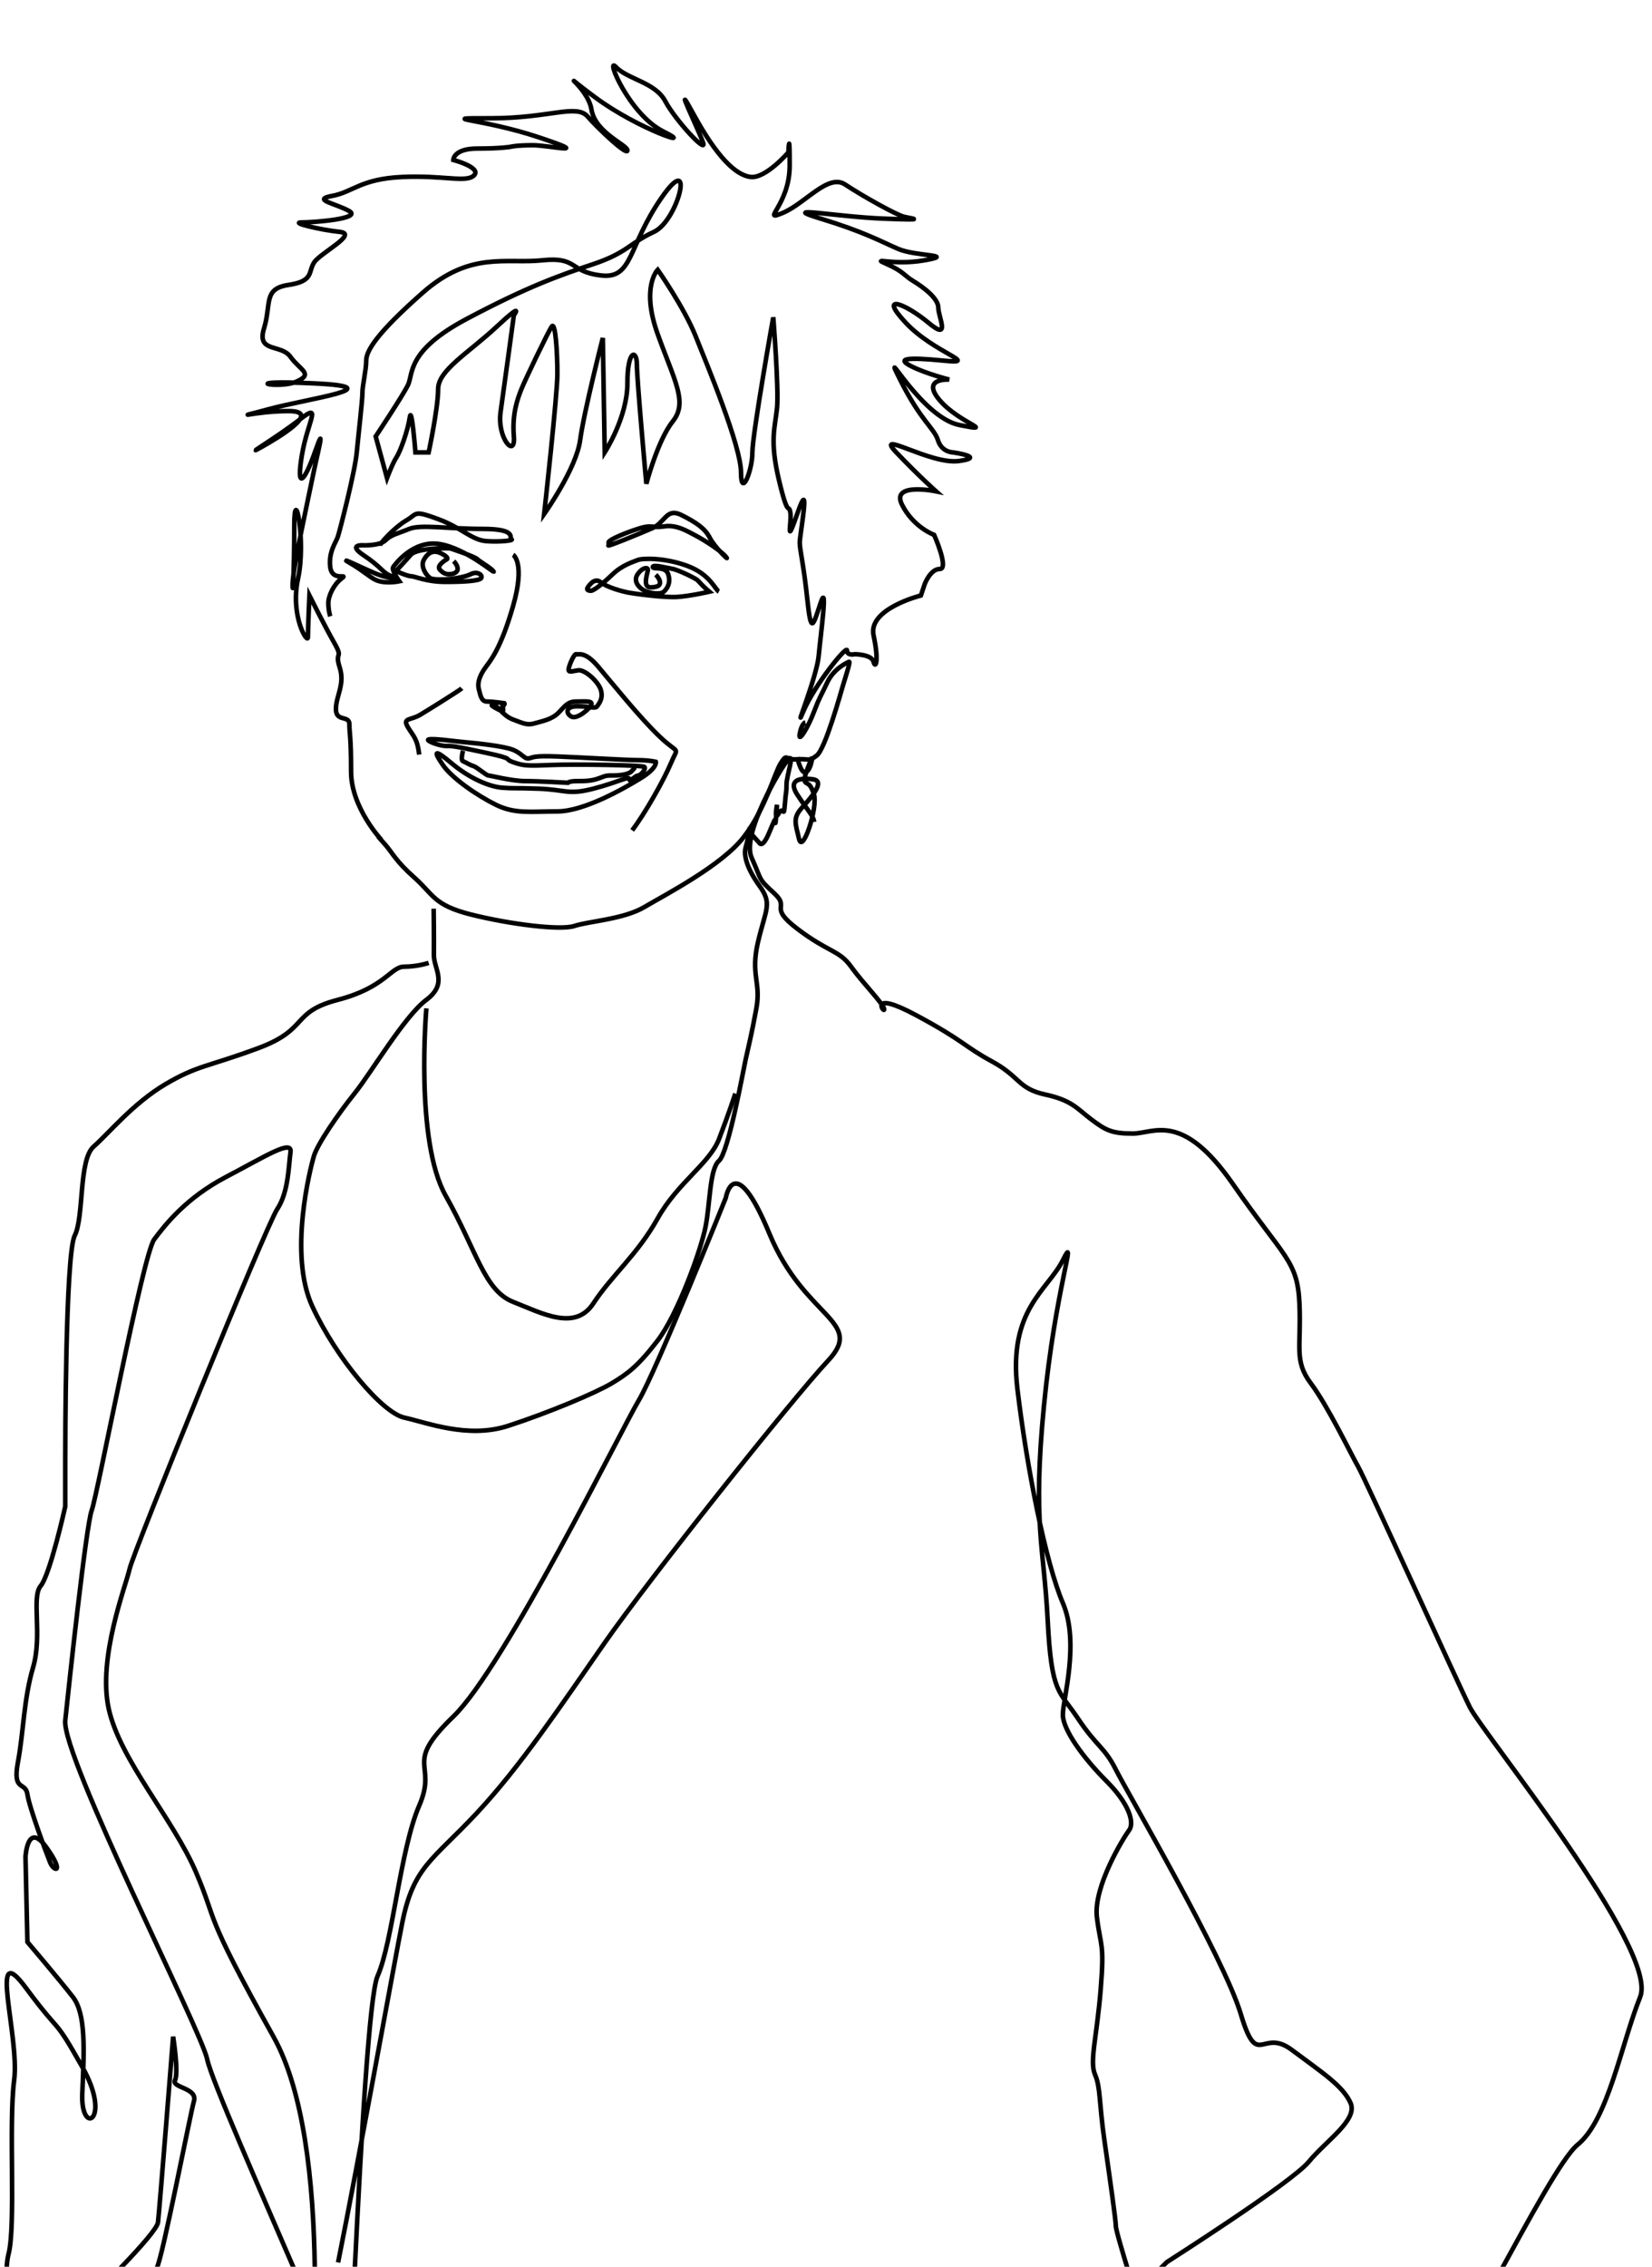 <?xml version="1.0" encoding="utf-8"?>
<!-- Generator: Adobe Illustrator 16.0.0, SVG Export Plug-In . SVG Version: 6.00 Build 0)  -->
<!DOCTYPE svg PUBLIC "-//W3C//DTD SVG 1.1//EN" "http://www.w3.org/Graphics/SVG/1.1/DTD/svg11.dtd">
<svg version="1.1" id="Ebene_1" xmlns="http://www.w3.org/2000/svg" xmlns:xlink="http://www.w3.org/1999/xlink" x="0px" y="0px"
	 width="175px" height="240px" viewBox="-4.75 0 175 240" enable-background="new -4.75 0 175 240" xml:space="preserve">
<g>
	<path fill="none" stroke="#000000" stroke-width="0.484" d="M80.568,76.485c0,0-0.399,0.101-0.6,1.204
		c-0.201,1.103,0.902-0.702,1.502-2.307c0.604-1.604,0.704-1.604,1.404-3.107c0.703-1.504,2.104-2.106,2.305-2.205
		c0.202-0.101-0.298,1.402-0.602,2.405c-0.3,1.002-1.902,6.817-2.807,7.52c-0.9,0.702-0.802,0.301-2.104,0.401
		c-1.302,0.101-1-0.701-1.703,0.4c-0.702,1.103-1.605,4.812-3.916,7.819c-2.308,3.009-8.323,6.116-10.529,7.42
		c-2.205,1.304-5.914,1.504-7.418,2.006c-1.504,0.501-6.919-0.2-10.929-1.204c-4.009-1.002-3.981-2.105-6.015-3.91
		c-2.033-1.804-2.307-2.605-3.108-3.508c-0.803-0.902-0.701-0.804-0.701-0.804l0.3,0.302c0,0-3.207-3.409-3.207-7.219
		s-0.179-4.01-0.179-5.013s-1.426-0.201-1.426-1.604s0.979-2.606,0.4-4.411c-0.577-1.805,0.448-0.802-0.577-2.606
		c-1.026-1.804-2.631-5.013-2.631-5.013s-0.158,3.608-0.158,4.411s-1.912-2.205-1.044-6.216c0.867-4.011-0.402-10.226-0.402-5.614
		s-0.178,7.82-0.178,6.216s1.782-9.625,2.183-11.63c0.402-2.005,1.404-5.814,0.201-2.406c-1.202,3.409-2.005,4.01-1.402,0.401
		c0.601-3.608,2.204-5.678-0.201-3.81c-2.406,1.867-6.016,4.01-4.212,3.008c1.806-1.003,6.681-3.886,3.009-3.886
		s-6.416,0.975-2.206-0.176c4.211-1.152,13.467-2.355,4.929-2.756c-8.537-0.401-3.843,0.648-1.921-0.177
		c1.921-0.825,0.401-1.227-0.601-2.63c-1.003-1.404-3.61-0.402-2.808-3.009c0.802-2.606-0.118-4.211,2.606-4.611
		c2.723-0.401,2.037-1.404,2.723-2.406c0.687-1.003,4.696-3.009,2.69-3.209c-2.004-0.2-5.33-1.002-4.009-1.002
		c1.318,0,6.415-0.401,5.013-1.203c-1.404-0.802-4.012-1.203-1.806-1.604c2.206-0.4,3.007-1.804,7.42-2.004
		c4.41-0.201,6.817,0.648,7.619-0.178c0.803-0.825-2.205-1.628-2.205-1.628s0.023-1.203,2.518-1.203s3.497-0.177,3.497-0.177
		s0.602-0.175,2.407-0.175c1.804,0,6.616,1.153,0.6-0.851c-6.014-2.005-11.229-2.005-5.012-2.005c6.216,0,9.023-1.558,10.226-0.178
		c1.204,1.381,4.21,4.187,4.21,3.585c0-0.601-3.407-1.849-3.809-4.333s-4.212-4.689,0.401-1.282c4.61,3.411,10.85,5.415,7.217,3.611
		c-3.632-1.805-6.216-8.102-5.013-6.819c1.203,1.283,4.149,1.605,5.214,3.61c1.065,2.006,4.412,5.614,4.012,4.412
		c-0.401-1.203-3.411-7.42-1.003-3.008c2.406,4.41,4.411,6.416,6.018,6.617c1.607,0.2,4.015-2.608,4.015-2.608
		s0.137-2.806,0.137,1.404c0,4.211-3.146,6.016-0.737,5.013c2.403-1.002,4.812-4.211,6.615-3.007
		c1.805,1.202,5.414,3.208,6.215,3.408c0.803,0.2,2.809,0.4-2.206,0.2c-5.013-0.2-11.226-1.403-6.614,0
		c4.61,1.403,6.364,2.406,8.219,3.208c1.857,0.803,6.218,0.602,2.809,1.203c-3.409,0.603-5.816-0.4-4.011,0.401
		c1.804,0.802,1.804,1.203,2.808,1.805c1.003,0.603,2.645,1.805,2.645,2.807c0,1.003,1.366,3.61-1.04,1.604
		c-2.407-2.005-5.414-3.209-2.407,0c3.007,3.208,8.02,4.412,4.01,4.011c-4.01-0.4-5.012-0.2-3.408,0.601
		c1.605,0.804,4.011,1.404,4.011,1.404s-3.072-0.201-1.002,2.206c2.068,2.406,6.142,3.408,2.068,2.605
		c-4.075-0.801-8.485-9.222-6.281-4.812c2.206,4.412,3.609,5.126,4.012,6.416C95.007,47.9,96.21,47.9,96.21,47.9
		s3.608,0.514,0.601,0.915c-3.007,0.4-9.023-3.436-6.616-0.915c2.406,2.519,4.211,4.122,4.211,4.122s-4.813-1.001-3.61,1.404
		c1.204,2.407,3.408,3.208,3.408,3.208s1.605,3.609,0.604,3.609c-1.003,0-1.604,1.604-1.604,1.604L92.8,63.052
		c0,0-5.614,1.403-5.013,4.211c0.603,2.808,0.201,3.608,0,2.808c-0.199-0.803-2.004-0.803-2.004-0.803s-0.804,0.201-0.804-0.401
		c0-0.601-3.408,3.609-4.611,6.417c-1.201,2.807,1.403-3.609,1.604-5.814c0.202-2.206,1.004-8.021,0.202-5.614
		c-0.805,2.406-1.003,3.408-1.404-0.401c-0.402-3.811-0.802-5.215-0.802-6.016c0-0.803,1.203-7.219-0.201-3.209
		c-1.402,4.01-0.601,1.004-0.801,0c-0.201-1.002-0.201,0.804-1.202-3.408c-1.005-4.211-0.403-5.614-0.201-7.619
		c0.201-2.006-0.4-9.625-0.4-9.625S74.952,45.982,74.952,47.9s-1.206,4.925-1.206,2.118c0-2.808-3.609-11.429-4.812-14.437
		c-1.204-3.009-4.013-7.019-4.013-7.019s-1.804,1.806,0,6.817c1.805,5.014,3.209,7.219,1.604,9.225
		c-1.604,2.004-2.807,6.616-2.807,6.616s-1.003-11.028-1.003-12.632c0-1.604-1.003-1.604-1.003,2.005S59.308,47.9,59.308,47.9
		l-0.2-12.117c0,0-2.004,7.818-2.405,10.826c-0.4,3.008-3.811,7.819-3.811,7.819s1.403-12.633,1.403-14.836
		c0-2.207-0.2-5.615-0.602-5.015c-0.4,0.602-2.806,5.615-3.207,6.617c-0.401,1.003-1.003,2.607-0.802,5.014
		c0.2,2.405-1.806,0.2-1.404-2.607c0.401-2.806,1.404-10.226,1.404-10.226s1.203-1.604-1.806,1.202
		c-3.006,2.808-6.216,4.613-6.216,6.617c0,2.006-1.003,6.705-1.003,6.705h-1.402c0,0-0.401-5.101-0.602-3.696
		c-0.201,1.403-1.003,3.608-1.404,4.21s-1.003,2.206-1.003,2.206l-1.203-4.411c0,0,2.809-4.211,3.409-5.413
		c0.602-1.203-0.2-3.61,6.217-7.02c6.416-3.407,9.824-4.611,13.435-5.814c3.607-1.203,3.809-2.206,6.415-3.409
		s4.413-8.822,0.802-3.608c-3.609,5.212-3.007,8.622-6.416,8.221c-3.408-0.401-2.406-2.005-6.217-1.604
		c-3.809,0.401-7.617-1.002-12.633,3.408c-5.012,4.412-6.014,6.217-6.014,7.22s-0.401,2.607-0.401,3.407
		c0,0.804-0.4,4.187-0.601,6.305s-1.806,8.333-2.005,8.936c-0.201,0.602-1.003,1.604-0.803,3.208s2.006,0.602,1.203,1.203
		s-1.403,1.805-1.403,2.607c0,0.801,0.2,1.403,0.2,1.403"/>
	<path fill="none" stroke="#000000" stroke-width="0.484" d="M35.492,57.802c0-0.302,1.604-2.005,2.808-2.706
		c1.203-0.702,0.702-1.108,3.309-0.154c2.606,0.955,3.609,2.26,5.213,2.358c1.605,0.101,2.908-0.099,2.606-0.2
		c-0.3-0.1,0.703-1.098-3.007-1.098s-6.616-0.496-7.82,0c-1.202,0.496-1.904,0.597-2.507,1.199c-0.602,0.601-2.35,0.537-2.35,0.537
		s-1.761-0.137,0.044,1.065c1.805,1.203,2.006,1.806,2.707,2.104c0.702,0.303,0.757,0.29,0.557,0.29
		c-0.201,0-0.857,0.013-2.062-0.489c-1.202-0.502-4.104-1.918-2.701-1.115c1.404,0.802,2.207,1.594,2.858,1.855
		c1.001,0.399,2.404,0.1,2.404,0.1s-0.855-1.191-0.655-1.492s2.105-2.901,4.913-2.455c2.807,0.444,6.02,3.295,5.719,2.895
		c-0.301-0.402-1.409-0.99-1.71-1.291c-0.3-0.302-2.907-1.152-2.907-1.152s-3.459-0.102-4.16,0.701
		c-0.701,0.802-1.554,1.704-1.554,1.704s1.203,0.552,1.604,0.552c0.401,0,1.604,0.601,3.61,0.601c2.004,0,3.608-0.099,3.81-0.399
		c0.2-0.303-0.369-0.787-1.108-0.418c-0.931,0.465-3.332,0.716-4.185,0.465c-0.348-0.104-1.224-1.201-0.772-2.003
		c0.45-0.803,1.054-1.053,1.854-0.651c0.803,0.401,0.606,0.589,0.606,0.589s-1.224,0.67-0.759,1.136
		c0.224,0.224,0.465,0.465,0.931,0.465c0.3,0,0.827-0.063,0.93-0.465c0.099-0.401-0.405-0.922-0.405-0.922"/>
	<path fill="none" stroke="#000000" stroke-width="0.484" d="M71.405,62.638c-0.402-0.2-0.904-1.805-3.31-2.707
		c-2.407-0.902-4.777-0.839-5.278-0.638c-0.501,0.199-1.656,0.533-2.7,1.538c-1.045,1.005-1.985,1.719-2.262,1.719
		c-0.603,0-0.352-0.337-0.352-0.337s0.666-1.156,1.368-0.578c0.701,0.578,2.416,1.008,2.908,1.104
		c0.587,0.114,3.845,0.564,5.249,0.464c1.403-0.101,3.357-0.552,3.357-0.552s-0.602-0.501-1.239-1.215
		c-0.148-0.168-2.055-1.104-2.656-1.204c-0.601-0.101-2.092-0.502-2.092-0.2c0,0.3,1.334-0.138,1.635,0.761
		c0.301,0.899-0.097,1.52-0.466,1.86c-0.364,0.337-1.593,0.162-2.169-0.183c-0.566-0.337-1.083-0.998-0.582-1.703
		s1.066-0.735,1.066-0.436c0,0.301-0.639,1.856,0.29,1.856c1.86,0,0.549-1.342,0.549-1.342"/>
	<path fill="none" stroke="#000000" stroke-width="0.484" d="M59.71,57.738c-0.257,0.226,3.237-1.203,4.625-1.805
		c1.39-0.602,1.49-2.205,3.095-1.403c1.604,0.802,2.505,1.428,3.007,2.406c0.502,0.978,1.912,2.312,1.806,2.143
		c-0.402-0.64-2.408-1.909-3.31-2.378c-0.901-0.468-2.018-1.169-3.308-0.967c-1.29,0.199-1.304-0.202-2.606,0.199
		c-1.305,0.4-3.309,1.203-3.309,1.504S60.051,57.438,59.71,57.738z"/>
	<path fill="none" stroke="#000000" stroke-width="0.484" d="M49.604,58.74c0,0,1.323,0.803,0,5.415
		c-1.323,4.611-2.426,5.814-2.927,6.516c-0.502,0.702-0.903,1.505-0.702,2.306c0.2,0.803,0.301,1.304,0.902,1.304
		s1.805,0.177,1.805,0.177s0.1,0.124-0.2,0.324c-0.054,0.036,0.032-0.171,0.051,0.201c0.016,0.372,0.082,0.433-0.477,0.147
		c-0.677-0.349-0.955-0.549-0.476-0.448c0.476,0.1,0.94,1.103,2.023,1.504c1.082,0.4,1.483,0.637,2.286,0.4
		c0.801-0.235,1.804-0.4,2.507-1.103c0.701-0.702,0.953-1.203,1.905-1.203c0.95,0,1.704-0.101,1.602,0.301
		c-0.099,0.401-1.502,1.604-2.104,1.303c-0.603-0.3-0.702-1.103,0.602-1.103c1.302,0,1.904,0.3,2.104,0
		c0.201-0.301,0.656-0.801,0.401-1.704c-0.254-0.901-1.704-2.206-2.406-2.104c-0.701,0.099-1.103,0.301-1.002-0.201
		c0.1-0.502,0.602-1.604,0.803-1.504c0.199,0.101,0.86-0.401,2.305,1.304c1.446,1.704,4.412,5.413,6.518,7.418
		c2.104,2.006,2.004,0.903,1.202,2.808c-0.802,1.905-2.808,5.414-4.11,7.118"/>
	<path fill="none" stroke="#000000" stroke-width="0.484" d="M44.169,72.877c-0.199,0.2-3.407,2.205-4.41,2.807
		c-1.002,0.602-1.904,0.3-1.304,1.304c0.602,1.002,1.003,1.204,1.203,2.908"/>
	<path fill="none" stroke="#000000" stroke-width="0.484" d="M40.661,78.291c0.533-0.135,2.736,0.2,3.91,0.301
		c1.175,0.099,4.05,0.401,5.032,0.802c0.983,0.401,1.184,1.003,1.684,0.902c0.502-0.1,0.402-0.3,3.01-0.201
		c2.605,0.102,7.317,0.389,8.521,0.389s1.905,0.177,1.905,0.177s0.2,0.639-1.604,1.741s-6.015,3.509-8.821,3.509
		c-2.81,0-4.483,0.302-6.518-0.701c-2.033-1.004-4.641-2.808-5.614-4.211c-0.976-1.404-1.002-1.805,0.902-0.2
		c1.905,1.604,4.01,2.506,5.414,2.606c1.402,0.1,0.902,0,3.809,0.1c2.907,0.1,3.108,0.701,5.816,0
		c2.705-0.701,3.81-1.404,3.81-1.003s0.601-0.38,0.901-0.38s0.902-0.724,0.701-0.923c-0.2-0.2-7.519-0.301-9.926-0.2
		c-2.404,0.1-2.866,0.1-3.989-0.301c-1.122-0.401,0.382-0.288-2.927-1.003c-3.309-0.714-3.509-0.714-4.211-0.714
		S40.26,78.392,40.661,78.291z"/>
	<path fill="none" stroke="#000000" stroke-width="0.484" d="M44.296,79.494c0,0-0.276,1.002,0,1.103
		c0.275,0.101,0.705,0.401,1.077,0.501c0.373,0.101,1.403,1.009,1.604,1.009c0.201,0,2.507,0.596,3.911,0.596
		c1.402,0,4.511,0.177,4.511,0.177s0.127-0.177,0.99-0.177c0.864,0,1.517-0.006,2.319-0.301c0.802-0.295,0.701-0.295,1.604-0.295
		s1.604-0.206,1.804-0.406c0.201-0.201,0.401-0.447,0.401-0.447"/>
	<path fill="none" stroke="#000000" stroke-width="0.484" d="M79.696,80.17c0.101,0.445,0.5,1.95,1.003,1.549
		c0.5-0.401,0.599-1.549,0.599-1.549s-0.998,2.15-0.8,2.55c0.201,0.401,0.552,0,0.978,1.404c0.425,1.404-1.206,6.316-1.578,4.712
		c-0.373-1.604-0.703-2.205,0.299-3.308c1.003-1.104,2.505-2.809,1.204-3.009c-1.304-0.199-2.744,0-1.704,1.604
		c1.039,1.604,1.704,2.206,1.803,2.907"/>
	<path fill="none" stroke="#000000" stroke-width="0.484" d="M-4.042,240.135c0.026-0.559,0.086-1.047,0.188-1.436
		c0.803-3.008,0-13.836,0.603-18.445c0.602-4.611-2.808-15.242,1.203-9.828c4.01,5.418,2.807,2.756,6.015,8.426
		c3.209,5.67-0.2,7.418,0,2.807c0.201-4.611,0.401-8.422-1.003-10.227c-1.403-1.805-4.812-5.816-4.812-5.816l-0.2-9.023
		c0,0,0.2-3.811,2.204-1.002c2.007,2.807,0.803,2.607,0.402,1.604c-0.402-1.002-2.206-5.812-2.406-7.217
		c-0.2-1.402-1.604-0.199-1.002-3.41c0.602-3.205,0.602-6.617,1.603-10.025c1.002-3.41-0.199-7.42,0.802-8.621
		c1.004-1.201,2.608-8.422,2.608-8.422v-5.012c0-0.805,0-21.656,1.001-23.66c1.004-2.006,0.401-8.024,2.006-9.428
		c1.604-1.404,4.212-4.609,7.619-6.613c3.409-2.006,4.412-1.806,9.826-3.812c5.413-2.005,3.408-3.81,8.422-5.112
		c5.013-1.304,5.613-3.509,7.018-3.509c1.403,0,2.606-0.401,2.606-0.401"/>
	<path fill="none" stroke="#000000" stroke-width="0.484" d="M-4.042,240.135"/>
	<path fill="none" stroke="#000000" stroke-width="0.484" d="M8.016,240.135"/>
	<path fill="none" stroke="#000000" stroke-width="0.484" d="M11.854,240.135c0.6-1.006,3.542-16.271,3.942-17.674
		c0.401-1.404-2.405-1.404-2.005-2.207c0.401-0.807-0.2-4.611-0.2-4.611s-1.404,17.846-1.604,19.65
		c-0.067,0.604-1.755,2.537-3.972,4.842"/>
	<path fill="none" stroke="#000000" stroke-width="0.484" d="M28.596,240.135"/>
	<path fill="none" stroke="#000000" stroke-width="0.484" d="M26.362,240.135c-3.429-7.955-8.748-20.021-9.161-22.088
		c-0.602-3.006-15.44-32.082-15.038-35.891c0.4-3.811,2.205-20.652,2.806-22.256c0.602-1.605,5.415-27.07,6.618-28.676
		c1.202-1.604,3.409-4.41,7.618-6.615c4.212-2.209,7.019-4.014,6.818-2.61c-0.201,1.405-0.201,4.214-1.404,6.019
		c-1.202,1.805-15.237,36.293-15.639,38.098s-3.41,9.424-2.206,14.838c1.203,5.414,6.817,11.629,9.224,17.244
		s0.602,3.811,8.22,17.445c3.21,5.742,4.25,15.32,4.378,24.492"/>
	<path fill="none" stroke="#000000" stroke-width="0.484" d="M26.362,240.135"/>
	<path fill="none" stroke="#000000" stroke-width="0.484" d="M31.065,239.545"/>
	<path fill="none" stroke="#000000" stroke-width="0.484" d="M32.837,240.135c0.678-13.791,1.544-28.961,2.411-30.91
		c1.603-3.609,2.405-13.434,4.41-18.045c2.006-4.613-1.804-4.211,3.608-9.426c5.415-5.213,17.848-30.479,19.65-33.484
		c1.806-3.008,9.224-21.455,9.224-21.455s0.879-5.217,4.618,3.811c3.736,9.021,10.16,9.223,6.218,13.434
		c-3.943,4.211-19.056,23.258-23.668,29.877c-4.611,6.615-8.881,13.033-13.562,18.047c-4.685,5.012-6.689,5.613-7.892,11.629
		c-0.84,4.197-4.51,24.596-6.789,35.934"/>
	<path fill="none" stroke="#000000" stroke-width="0.484" d="M32.794,241.029c0.016-0.301,0.03-0.598,0.043-0.895"/>
	<path fill="none" stroke="#000000" stroke-width="0.484" d="M117.547,240.807c0.824-0.814,1.32-1.303,1.32-1.303
		s13.233-8.422,15.039-10.629c1.805-2.207,5.212-4.412,4.41-6.213c-0.803-1.807-3.006-3.215-6.216-5.615
		c-3.208-2.408-3.609,2.203-5.414-3.811c-1.804-6.018-12.029-23.459-13.233-25.869c-1.203-2.402-2.005-2.402-4.011-5.412
		c-2.003-3.008-2.808-2.545-3.207-10.396c-0.4-7.85-1.604-10.256-0.4-22.688c1.202-12.432,3.607-18.648,2.004-15.441
		s-5.814,5.215-4.812,13.637s3.008,18.447,4.812,22.658s0,10.225,0,11.83s2.207,4.611,4.613,7.02
		c2.404,2.404,3.006,4.408,2.404,5.211c-0.601,0.803-3.808,6.016-3.408,9.225c0.401,3.207,0.802,2.605,0.401,7.619
		c-0.401,5.014-1.202,7.619-0.603,9.021c0.603,1.406,0.402,2.811,1.003,7.018c0.604,4.213,1.203,8.424,1.203,9.023
		c0,0.41,0.839,3.195,1.372,4.93"/>
	<path fill="none" stroke="#000000" stroke-width="0.484" d="M117.547,240.807"/>
	<path fill="none" stroke="#000000" stroke-width="0.484" d="M153.905,241.006"/>
	<path fill="none" stroke="#000000" stroke-width="0.484" d="M41.189,96.211c0,0,0.043,3.385,0.022,4.889
		c-0.022,1.503,1.538,3.007-0.794,4.762c-2.334,1.754-5.791,7.644-7.599,9.9c-1.808,2.256-3.939,5.384-4.314,6.639
		c-0.376,1.254-2.721,10.404-0.17,15.918c2.551,5.516,7.416,11.277,9.749,11.781c2.334,0.502,6.706,2.256,10.973,0.877
		c4.269-1.381,9.332-3.51,10.994-4.512c1.665-1.002,2.729-1.756,4.855-4.512c2.126-2.758,4.577-9.525,5.079-12.029
		c0.502-2.508,0.427-6.145,1.433-7.022s2.58-9.647,2.831-10.773c0.251-1.128,0.628-2.632,1.13-5.39
		c0.502-2.757-0.655-3.507,0.173-7.018c0.83-3.512,1.524-4.01,0.173-5.891c-1.351-1.879-1.727-3.259-1.476-4.136
		s0.377-1.628,0.377-1.628l1.13,1.253c0,0,0.312,0.375,0.908-1.003c0.599-1.379,0.724-1.865,0.724-1.253
		c0,0.611,0.177-1.854,0.177-1.854s-0.349,1.842,0.176,0.921s0.524,0.668,0.65-0.954c0.126-1.621,0.178-1.161,0.178-2.114
		c0-0.955,0.905-3.398,0.176-2.641c-0.729,0.759-4.998,7.912-3.867,10.41c1.128,2.497,0.609,2.122,2.386,3.751
		c1.771,1.629-0.754,1.338,2.505,3.802c3.258,2.464,4.386,2.214,5.639,3.969c1.252,1.754,3.508,4.011,3.508,4.512
		c0,0.5-1.754-2.131,3.383,0.627c5.141,2.757,5.016,3.258,8.022,4.887s2.757,2.88,5.64,3.508c2.884,0.628,3.383,1.506,4.888,2.634
		c1.504,1.124,2.131,1.501,4.386,1.501c2.256,0,5.238-2.431,10.651,5.39c5.416,7.818,6.818,8.02,7.02,12.635
		c0.2,4.611-0.602,6.014,1.203,8.42c1.806,2.406,4.21,7.418,5.012,8.822c0.803,1.402,10.429,22.66,11.831,25.467
		c1.404,2.807,20.051,25.664,18.046,30.678c-2.005,5.012-3.408,13.031-6.615,15.639c-1.606,1.303-5.063,7.723-8.475,13.936"/>
	<path fill="none" stroke="#000000" stroke-width="0.484" d="M40.418,106.764c0,0-1.231,14.033,2.048,19.848
		c3.279,5.818,4.079,10.025,7.138,11.23c3.059,1.203,6.556,3.135,8.501,0.164c1.948-2.973,4.674-5.176,6.802-8.984
		c2.127-3.811,5.506-5.818,6.512-8.426c1.006-2.604,1.727-4.81,1.727-4.81"/>
</g>
</svg>
